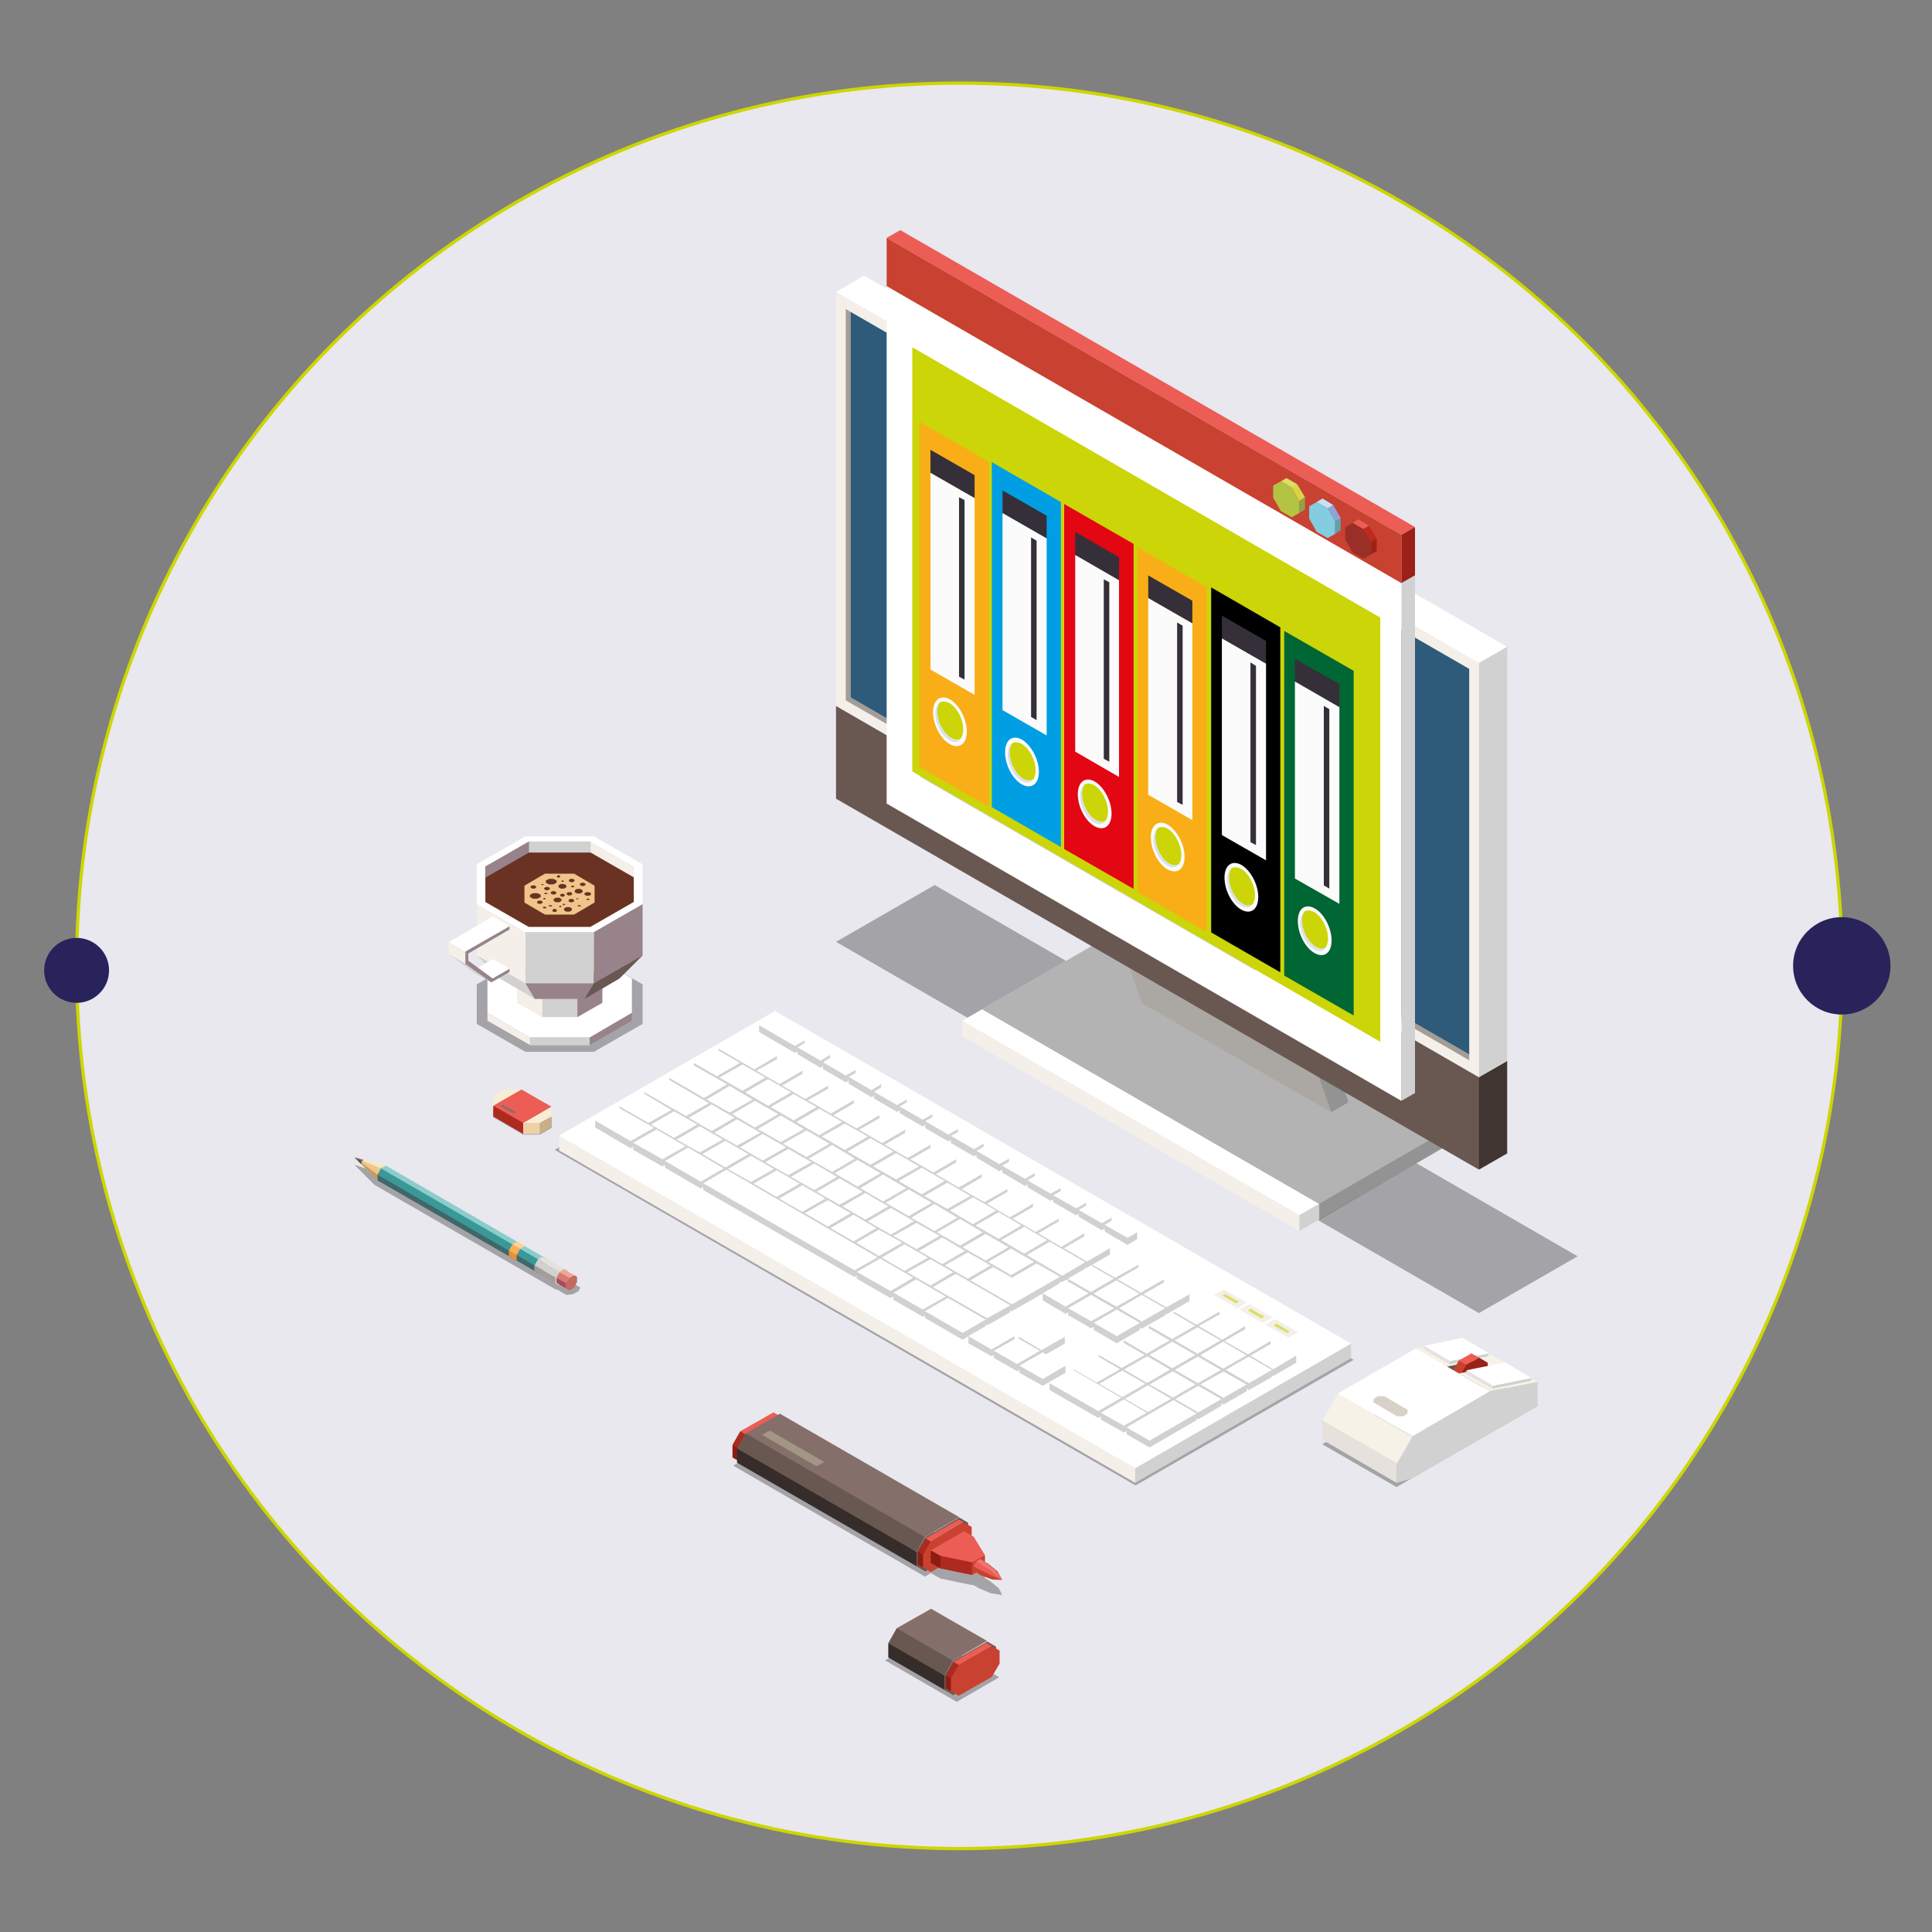 <?xml version="1.0" encoding="utf-8"?>
<svg version="1.1" id="pic" xmlns="http://www.w3.org/2000/svg" xmlns:xlink="http://www.w3.org/1999/xlink" x="0px" y="0px"
	 viewBox="0 0 595.3 595.3" enable-background="new 0 0 595.3 595.3" xml:space="preserve">
<rect x="0" y="0" width="595.3" height="595.3" fill="#808080" stroke="none"/>
<g>
	<circle fill="#E9E8EE" stroke="#CCD600" cx="295.6" cy="297.6" r="272"/>
	<circle fill="#28235B" cx="567.5" cy="297.6" r="15">
	
		<animateMotion  accumulate="none" additive="replace" begin="0s" calcMode="paced" dur="40s" fill="remove" path="M0,0a100,100 0 1,0 -544,0a100,100 0 1,0 544,0" repeatCount="indefinite" restart="always">
		</animateMotion>
	</circle>
	<circle fill="#28235B" cx="23.6" cy="299" r="10">
	
		<animateMotion  accumulate="none" additive="replace" begin="0s" calcMode="paced" dur="30s" fill="remove" path="M0,0a100,100 0 1,0 544,0a100,100 0 1,0 -544,0" repeatCount="indefinite" restart="always">
		</animateMotion>
	</circle>
</g>
<g>
	<g>
		<polygon opacity="0.3" fill="#020203" enable-background="new    " points="430.3,458.2 407.4,445 450.9,419.9 473.8,433.2 		"/>
		<polygon fill="#695851" points="443.7,420.7 449.5,425.1 462.8,421.1 457.6,417.5 		"/>
		<polygon fill="#F7F2E7" points="464.2,420.2 450.9,412.6 436.2,415.5 445.8,421.1 455.5,419.1 461.9,422.8 		"/>
		<g>
			<polygon fill="#E6E1DD" points="438.8,414.7 438.5,415.6 446.6,420.4 449.6,418.1 			"/>
			<polygon fill="#FFFFFF" points="438.8,414.7 446.9,419.4 451.3,419 458.8,417 450.6,412.2 			"/>
			<polygon fill="#D1D1D1" points="446.9,419.4 446.6,420.4 458.5,417.9 458.8,417 			"/>
		</g>
		<g>
			<polygon fill="#9A2018" points="449.1,425.3 451.8,420.5 455.7,418.3 458.4,419.9 458.4,424.3 455.7,429.1 451.8,431.3 
				449.1,429.8 			"/>
			<polygon fill="#EB5D55" points="451.8,420.5 455.7,418.3 453.4,417 449.5,419.2 451.3,420.6 			"/>
			<polygon fill="#C94130" points="449.1,425.3 451.8,420.5 449.5,419.2 446.8,424 448.5,425.5 			"/>
			<polygon fill="#BF291C" points="449.1,429.8 449.1,425.3 446.8,424 446.8,428.4 			"/>
		</g>
		<polygon fill="#F7F2E7" points="464.2,420.2 449.5,423.2 459.1,428.7 473.8,425.8 		"/>
		<polygon fill="#D1D1D1" points="473.8,425.8 459.1,428.7 435.2,442.6 430.3,450.9 430.3,456.9 435.2,455.5 473.8,433.2 		"/>
		<g>
			<polygon fill="#E6E1DD" points="451.9,422.2 451.6,423.2 459.8,427.9 462.8,425.8 			"/>
			<polygon fill="#FFFFFF" points="451.9,422.2 460.1,427 464.4,426.6 471.9,424.6 463.8,419.8 			"/>
			<polygon fill="#D1D1D1" points="460.1,427 459.8,427.9 471.7,425.5 471.9,424.6 			"/>
		</g>
		
			<rect x="416.5" y="426.9" transform="matrix(0.5 -0.866 0.866 0.5 -170.487 584.994)" fill="#F7F2E7" width="9.6" height="26.5"/>
		<polygon fill="#FFFFFF" points="435.2,442.6 412.2,429.4 436.2,415.5 459.1,428.7 		"/>
		<polygon fill="#E6E1DD" points="430.3,456.9 407.4,443.6 407.4,437.6 430.3,450.9 		"/>
		<polygon fill="#D7D1C7" points="433.7,435.5 433.7,434.4 426.5,430.2 424.6,430.2 423.2,431.1 423.2,432.1 430.5,436.4 
			432.4,436.4 		"/>
	</g>
	<g>
		<polygon opacity="0.3" fill="#020203" enable-background="new    " points="486.1,387.1 455.7,404.6 257.6,290.2 288,272.7 		"/>
		<g>
			<g>
				<polygon fill="#D1D1D1" points="400.4,379.3 397.5,371.9 444.6,348.9 444.6,353.7 				"/>
				<polygon fill="#F4EFE9" points="400.4,379.3 296.5,319.3 296.5,314.5 354.3,334.6 400.4,374.4 				"/>
				<polygon fill="#FFFFFF" points="400.4,374.4 296.5,314.5 340.7,289 444.6,348.9 				"/>
			</g>
			<g>
				<polygon fill="#D1D1D1" points="415.5,339.6 410.2,342.7 337,266.3 342.2,263.3 400.6,297 				"/>
				<polygon fill="#F4EFE9" points="410.2,342.7 351.8,309.1 337,266.3 395.3,300 				"/>
			</g>
		</g>
		<polygon opacity="0.3" fill="#020203" enable-background="new    " points="406.5,371 406.5,375.9 444.6,353.7 444.6,348.9 
			340.7,289 302.6,311 		"/>
		<g>
			<polygon fill="#F4EFE9" points="464.4,326.9 455.7,331.9 257.6,217.5 266.2,212.6 			"/>
			<polygon fill="#403531" points="464.4,355.4 455.7,360.4 449.7,343.7 455.7,331.9 464.4,326.9 			"/>
			<polygon fill="#695851" points="455.7,331.9 257.6,217.5 257.6,246.1 455.7,360.4 			"/>
			<polygon fill="#FFFFFF" points="464.4,199.3 455.7,204.3 257.6,90 266.2,84.9 			"/>
			<polygon fill="#D1D1D1" points="464.4,326.9 455.7,331.9 455.7,204.3 464.4,199.3 			"/>
			<polygon fill="#F4EFE9" points="455.7,204.3 257.6,90 257.6,217.5 455.7,331.9 			"/>
			<polygon fill="#A49D96" points="452.7,324.9 452.7,326.7 260.6,215.8 260.6,95.2 262.1,96.1 262.1,214.9 			"/>
			<polygon fill="#2E5B79" points="452.7,206.1 452.7,324.9 262.1,214.9 262.1,96.1 			"/>
		</g>
	</g>
	<polygon fill="#EB5D55" points="436,162.4 431.8,164.8 273.2,73.3 277.4,70.9 	"/>
	<polygon fill="#9A2018" points="436,177.3 431.8,179.7 431.8,164.8 436,162.4 	"/>
	<polygon fill="#D1D1D1" points="436,336.8 431.8,339.2 431.8,179.7 436,177.3 	"/>
	<polygon fill="#C94130" points="431.8,164.8 273.2,73.3 273.2,88.2 431.8,179.7 	"/>
	<g>
		<g>
			<polygon fill="#B3C342" points="400.3,154.3 398,150.2 394.7,148.3 392.3,149.6 392.3,153.4 394.7,157.5 398,159.4 400.3,158.1 
							"/>
			<polygon fill="#DBDF62" points="398,150.2 394.7,148.3 396.4,147.3 399.7,149.2 398.4,150.3 			"/>
			<polygon fill="#DBD347" points="400.3,154.3 398,150.2 399.7,149.2 402.1,153.2 400.7,154.4 			"/>
			<polygon fill="#93A146" points="400.3,158.1 400.3,154.3 402.1,153.2 402.1,157 			"/>
		</g>
		<g>
			<polygon fill="#82CDDF" points="411.4,160.6 409.1,156.6 405.7,154.7 403.4,156 403.4,159.8 405.7,163.9 409.1,165.8 
				411.4,164.5 			"/>
			<polygon fill="#C0E4F3" points="409.1,156.6 405.7,154.7 407.5,153.6 410.8,155.6 409.5,156.6 			"/>
			<polygon fill="#8CA5D6" points="411.4,160.6 409.1,156.6 410.8,155.6 413.1,159.6 411.9,160.9 			"/>
			<polygon fill="#62A0AD" points="411.4,164.5 411.4,160.6 413.1,159.6 413.1,163.4 			"/>
		</g>
		<g>
			<polygon fill="#992F26" points="422.5,167 420.1,163 416.8,161.1 414.5,162.4 414.5,166.2 416.8,170.3 420.1,172.2 422.5,170.8 
							"/>
			<polygon fill="#EB5D55" points="420.1,163 416.8,161.1 418.6,160 421.8,162 420.6,163 			"/>
			<polygon fill="#BF291C" points="422.5,167 420.1,163 421.8,162 424.2,166 422.9,167.2 			"/>
			<polygon fill="#9A2018" points="422.5,170.8 422.5,167 424.2,166 424.2,169.8 			"/>
		</g>
	</g>
	<polygon fill="#FFFFFF" points="273.2,247.6 431.8,339.2 431.8,179.7 273.2,88.2 	"/>
	<polygon fill="#D1D1D1" points="421.3,305.2 283.7,225.8 282.3,226.6 282.3,228.3 283.7,230.8 421.3,310.3 422.7,309.5 
		422.7,307.6 	"/>
	<polygon fill="#D1D1D1" points="386.8,293.9 283.7,234.4 282.3,235.3 282.3,237 283.7,239.5 386.8,299 388.2,298.2 388.2,296.4 	
		"/>
	<g>
		<polygon opacity="0.3" fill="#020203" enable-background="new    " points="349.9,457.7 170.9,354.3 237.9,315.6 417.1,419 		"/>
		<g>
			<polygon fill="#D1D1D1" points="349.8,456.9 344.1,446 416.3,414 416.3,418.5 			"/>
			<polygon fill="#F4EFE9" points="349.8,456.9 172.3,354.5 172.3,349.9 185.8,353.2 338.5,441.4 349.8,452.4 			"/>
			<polygon fill="#FFFFFF" points="349.8,452.4 172.3,349.9 238.8,311.5 416.3,414 			"/>
		</g>
		<g>
			<polygon fill="#F4EFE9" points="381.2,403.1 374.1,399 377.1,397.3 384.2,401.4 			"/>
			<polygon fill="#F4EFE9" points="389.1,407.7 382,403.5 385,401.8 392.1,405.9 			"/>
			<polygon fill="#F4EFE9" points="397,412.2 389.9,408.1 392.9,406.4 400,410.5 			"/>
			<polygon fill="#DBDF62" points="380.8,401.6 376.7,399.2 377.5,398.7 381.7,401.1 			"/>
			<polygon fill="#DBDF62" points="388.7,406.2 384.5,403.8 385.4,403.3 389.6,405.7 			"/>
			<polygon fill="#DBDF62" points="396.6,410.7 392.4,408.4 393.3,407.8 397.4,410.3 			"/>
		</g>
		<g>
			<g>
				<polygon fill="#D1D1D1" points="247.9,322.7 247.9,320.6 233.9,315.9 233.9,318 244.9,324.4 				"/>
				<polygon fill="#FFFFFF" points="247.9,320.6 236.9,314.2 233.9,315.9 244.9,322.3 				"/>
			</g>
			<g>
				<polygon fill="#D1D1D1" points="252.8,329 255.8,327.2 255.8,325 245.7,322.7 245.7,324.8 				"/>
				<polygon fill="#FFFFFF" points="252.8,326.8 255.8,325 248.7,321 245.7,322.7 				"/>
			</g>
			<g>
				<polygon fill="#D1D1D1" points="260.6,333.5 263.6,331.8 263.6,329.7 253.6,327.3 253.6,329.4 				"/>
				<polygon fill="#FFFFFF" points="260.6,331.4 263.6,329.7 256.6,325.5 253.6,327.3 				"/>
			</g>
			<g>
				<polygon fill="#D1D1D1" points="268.5,338.1 271.5,336.3 271.5,334.1 261.5,331.8 261.5,333.9 				"/>
				<polygon fill="#FFFFFF" points="268.5,335.9 271.5,334.1 264.5,330.1 261.5,331.8 				"/>
			</g>
			<g>
				<polygon fill="#D1D1D1" points="276.4,342.6 279.4,340.9 279.4,338.8 269.3,336.4 269.3,338.5 				"/>
				<polygon fill="#FFFFFF" points="276.4,340.5 279.4,338.8 272.3,334.6 269.3,336.4 				"/>
			</g>
			<g>
				<polygon fill="#D1D1D1" points="284.3,347.1 287.3,345.4 287.3,343.3 277.2,340.9 277.2,343 				"/>
				<polygon fill="#FFFFFF" points="284.3,345 287.3,343.3 280.2,339.2 277.2,340.9 				"/>
			</g>
			<g>
				<polygon fill="#D1D1D1" points="292.2,351.7 295.2,350 295.2,347.9 285.1,345.5 285.1,347.6 				"/>
				<polygon fill="#FFFFFF" points="292.2,349.6 295.2,347.9 288.1,343.7 285.1,345.5 				"/>
			</g>
			<g>
				<polygon fill="#D1D1D1" points="300.1,356.3 303.1,354.5 303.1,352.4 293,350 293,352.2 				"/>
				<polygon fill="#FFFFFF" points="300.1,354.1 303.1,352.4 296,348.3 293,350 				"/>
			</g>
			<g>
				<polygon fill="#D1D1D1" points="307.9,360.9 310.9,359.1 310.9,357 300.9,354.6 300.9,356.7 				"/>
				<polygon fill="#FFFFFF" points="307.9,358.7 310.9,357 303.9,352.8 300.9,354.6 				"/>
			</g>
			<g>
				<polygon fill="#D1D1D1" points="315.8,365.4 318.8,363.6 318.8,361.5 308.8,359.2 308.8,361.3 				"/>
				<polygon fill="#FFFFFF" points="315.8,363.2 318.8,361.5 311.8,357.4 308.8,359.2 				"/>
			</g>
			<g>
				<polygon fill="#D1D1D1" points="323.7,370 326.8,368.2 326.8,366.1 316.6,363.7 316.6,365.8 				"/>
				<polygon fill="#FFFFFF" points="323.7,367.8 326.8,366.1 319.6,361.9 316.6,363.7 				"/>
			</g>
			<g>
				<polygon fill="#D1D1D1" points="331.6,374.5 334.7,372.7 334.7,370.6 324.5,368.3 324.5,370.4 				"/>
				<polygon fill="#FFFFFF" points="331.6,372.3 334.7,370.6 327.5,366.6 324.5,368.3 				"/>
			</g>
			<g>
				<polygon fill="#D1D1D1" points="339.5,379.1 342.5,377.3 342.5,375.2 332.4,372.8 332.4,374.9 				"/>
				<polygon fill="#FFFFFF" points="339.5,376.9 342.5,375.2 335.4,371.1 332.4,372.8 				"/>
			</g>
			<g>
				<polygon fill="#D1D1D1" points="347.4,383.6 350.4,381.8 350.4,379.7 340.4,377.4 340.4,379.5 				"/>
				<polygon fill="#FFFFFF" points="347.4,381.4 350.4,379.7 343.4,375.6 340.4,377.4 				"/>
			</g>
		</g>
		<g>
			<g>
				<polygon fill="#D1D1D1" points="239.4,327.6 239.4,325.4 221.4,323.1 221.4,325.2 232.4,331.6 				"/>
				<polygon fill="#FFFFFF" points="239.4,325.4 228.4,319.1 221.4,323.1 232.4,329.5 				"/>
			</g>
			<g>
				<polygon fill="#D1D1D1" points="243.6,329.9 240.2,328 236.9,329.9 233.1,329.9 233.1,332.1 240.2,336.2 247.3,332.1 
					247.3,329.9 				"/>
				<polygon fill="#FFFFFF" points="240.2,325.9 233.1,329.9 240.2,334 247.3,329.9 				"/>
			</g>
			<g>
				<polygon fill="#D1D1D1" points="251.5,334.5 248.1,332.6 244.7,334.5 241,334.5 241,336.7 248.1,340.7 255.2,336.7 255.2,334.5 
									"/>
				<polygon fill="#FFFFFF" points="248.1,330.4 241,334.5 248.1,338.6 255.2,334.5 				"/>
			</g>
			<g>
				<polygon fill="#D1D1D1" points="259.4,339 256,337.1 252.6,339 248.9,339 248.9,341.2 256,345.3 263.1,341.2 263.1,339 				"/>
				<polygon fill="#FFFFFF" points="256,335 248.9,339 256,343.1 263.1,339 				"/>
			</g>
			<g>
				<polygon fill="#D1D1D1" points="267.2,343.6 263.9,341.6 260.5,343.6 256.8,343.6 256.8,345.8 263.9,349.8 271,345.8 271,343.6 
									"/>
				<polygon fill="#FFFFFF" points="263.9,339.5 256.8,343.6 263.9,347.7 271,343.6 				"/>
			</g>
			<g>
				<polygon fill="#D1D1D1" points="275.1,348.1 271.8,346.2 268.4,348.1 264.7,348.1 264.7,350.3 271.8,354.4 278.9,350.3 
					278.9,348.1 				"/>
				<polygon fill="#FFFFFF" points="271.8,344.1 264.7,348.1 271.8,352.2 278.9,348.1 				"/>
			</g>
			<g>
				<polygon fill="#D1D1D1" points="283.1,352.7 279.7,350.7 276.3,352.7 272.6,352.7 272.6,354.9 279.7,358.9 286.7,354.9 
					286.7,352.7 				"/>
				<polygon fill="#FFFFFF" points="279.7,348.6 272.6,352.7 279.7,356.8 286.7,352.7 				"/>
			</g>
			<g>
				<polygon fill="#D1D1D1" points="291,357.2 287.6,355.3 284.2,357.2 280.5,357.2 280.5,359.4 287.6,363.5 294.6,359.4 
					294.6,357.2 				"/>
				<polygon fill="#FFFFFF" points="287.6,353.2 280.5,357.2 287.6,361.3 294.6,357.2 				"/>
			</g>
			<g>
				<polygon fill="#D1D1D1" points="298.8,361.8 295.4,359.9 292,361.8 288.4,361.8 288.4,364 295.4,368.1 302.5,364 302.5,361.8 
									"/>
				<polygon fill="#FFFFFF" points="295.4,357.7 288.4,361.8 295.4,365.9 302.5,361.8 				"/>
			</g>
			<g>
				<polygon fill="#D1D1D1" points="306.7,366.4 303.3,364.5 299.9,366.4 296.3,366.4 296.3,368.5 303.3,372.6 310.4,368.5 
					310.4,366.4 				"/>
				<polygon fill="#FFFFFF" points="303.3,362.3 296.3,366.4 303.3,370.4 310.4,366.4 				"/>
			</g>
			<g>
				<polygon fill="#D1D1D1" points="314.6,370.9 311.2,369 307.8,370.9 304.1,370.9 304.1,373.1 311.2,377.2 318.3,373.1 
					318.3,370.9 				"/>
				<polygon fill="#FFFFFF" points="311.2,366.8 304.1,370.9 311.2,375.1 318.3,370.9 				"/>
			</g>
			<g>
				<polygon fill="#D1D1D1" points="322.5,375.5 319.1,373.6 315.7,375.5 312,375.5 312,377.6 319.1,381.7 326.2,377.6 326.2,375.5 
									"/>
				<polygon fill="#FFFFFF" points="319.1,371.4 312,375.5 319.1,379.6 326.2,375.5 				"/>
			</g>
			<g>
				<polygon fill="#D1D1D1" points="330.4,380 327,378.1 323.6,380 319.9,380 319.9,382.2 327,386.3 334.1,382.2 334.1,380 				"/>
				<polygon fill="#FFFFFF" points="327,375.9 319.9,380 327,384.2 334.1,380 				"/>
			</g>
			<g>
				<polygon fill="#D1D1D1" points="338.3,384.6 334.9,382.7 331.5,384.6 327.8,384.6 327.8,386.7 334.9,390.8 342,386.7 342,384.6 
									"/>
				<polygon fill="#FFFFFF" points="334.9,380.5 327.8,384.6 334.9,388.7 342,384.6 				"/>
			</g>
			<g>
				<polygon fill="#D1D1D1" points="224.3,327.5 220.9,325.5 217.5,327.5 213.8,327.5 213.8,329.7 220.9,333.7 228,329.7 228,327.5 
									"/>
				<polygon fill="#FFFFFF" points="220.9,323.4 213.8,327.5 220.9,331.6 228,327.5 				"/>
			</g>
			<g>
				<polygon fill="#D1D1D1" points="232.2,332 228.8,330.1 225.4,332 221.7,332 221.7,334.2 228.8,338.3 235.8,334.2 235.8,332 				
					"/>
				<polygon fill="#FFFFFF" points="228.8,328 221.7,332 228.8,336.1 235.8,332 				"/>
			</g>
			<g>
				<polygon fill="#D1D1D1" points="240.1,336.6 236.7,334.6 233.3,336.6 229.6,336.6 229.6,338.8 236.7,342.8 243.7,338.8 
					243.7,336.6 				"/>
				<polygon fill="#FFFFFF" points="236.7,332.5 229.6,336.6 236.7,340.7 243.7,336.6 				"/>
			</g>
			<g>
				<polygon fill="#D1D1D1" points="247.9,341.1 244.5,339.2 241.1,341.1 237.5,341.1 237.5,343.3 244.5,347.4 251.6,343.3 
					251.6,341.1 				"/>
				<polygon fill="#FFFFFF" points="244.5,337.1 237.5,341.1 244.5,345.2 251.6,341.1 				"/>
			</g>
			<g>
				<polygon fill="#D1D1D1" points="255.8,345.7 252.4,343.8 249,345.7 245.4,345.7 245.4,347.9 252.4,351.9 259.5,347.9 
					259.5,345.7 				"/>
				<polygon fill="#FFFFFF" points="252.4,341.6 245.4,345.7 252.4,349.8 259.5,345.7 				"/>
			</g>
			<g>
				<polygon fill="#D1D1D1" points="263.7,350.2 260.3,348.3 256.9,350.2 253.2,350.2 253.2,352.4 260.3,356.5 267.4,352.4 
					267.4,350.2 				"/>
				<polygon fill="#FFFFFF" points="260.3,346.2 253.2,350.2 260.3,354.3 267.4,350.2 				"/>
			</g>
			<g>
				<polygon fill="#D1D1D1" points="271.6,354.8 268.2,352.8 264.9,354.8 261.1,354.8 261.1,357 268.2,361.1 275.3,357 275.3,354.8 
									"/>
				<polygon fill="#FFFFFF" points="268.2,350.7 261.1,354.8 268.2,358.9 275.3,354.8 				"/>
			</g>
			<g>
				<polygon fill="#D1D1D1" points="279.5,359.4 276.1,357.4 272.7,359.4 269,359.4 269,361.5 276.1,365.6 283.2,361.5 283.2,359.4 
									"/>
				<polygon fill="#FFFFFF" points="276.1,355.3 269,359.4 276.1,363.4 283.2,359.4 				"/>
			</g>
			<g>
				<polygon fill="#D1D1D1" points="287.4,363.9 284,361.9 280.6,363.9 276.9,363.9 276.9,366.1 284,370.2 291.1,366.1 291.1,363.9 
									"/>
				<polygon fill="#FFFFFF" points="284,359.8 276.9,363.9 284,368 291.1,363.9 				"/>
			</g>
			<g>
				<polygon fill="#D1D1D1" points="295.2,368.5 291.9,366.6 288.5,368.5 284.8,368.5 284.8,370.6 291.9,374.7 299,370.6 299,368.5 
									"/>
				<polygon fill="#FFFFFF" points="291.9,364.4 284.8,368.5 291.9,372.5 299,368.5 				"/>
			</g>
			<g>
				<polygon fill="#D1D1D1" points="303.1,373 299.8,371.1 296.4,373 292.7,373 292.7,375.2 299.8,379.3 306.9,375.2 306.9,373 				
					"/>
				<polygon fill="#FFFFFF" points="299.8,368.9 292.7,373 299.8,377.2 306.9,373 				"/>
			</g>
			<g>
				<polygon fill="#D1D1D1" points="311.1,377.6 307.7,375.6 304.3,377.6 300.6,377.6 300.6,379.7 307.7,383.8 314.7,379.7 
					314.7,377.6 				"/>
				<polygon fill="#FFFFFF" points="307.7,373.5 300.6,377.6 307.7,381.7 314.7,377.6 				"/>
			</g>
			<g>
				<polygon fill="#D1D1D1" points="319,382.1 315.6,380.2 312.2,382.1 308.5,382.1 308.5,384.3 315.6,388.4 322.6,384.3 
					322.6,382.1 				"/>
				<polygon fill="#FFFFFF" points="315.6,378 308.5,382.1 315.6,386.3 322.6,382.1 				"/>
			</g>
			<g>
				<polygon fill="#D1D1D1" points="334.4,391.1 334.4,388.9 316.4,386.7 316.4,388.8 327.3,395.2 				"/>
				<polygon fill="#FFFFFF" points="334.4,388.9 323.4,382.6 316.4,386.7 327.3,393.1 				"/>
			</g>
			<g>
				<polygon fill="#D1D1D1" points="224,336.3 224,334.1 206.2,332.1 206.2,334.2 216.9,340.4 				"/>
				<polygon fill="#FFFFFF" points="224,334.1 213.3,328 206.2,332.1 216.9,338.3 				"/>
			</g>
			<g>
				<polygon fill="#D1D1D1" points="228.2,338.8 224.8,336.8 221.4,338.8 217.7,338.8 217.7,340.9 224.8,344.9 231.9,340.9 
					231.9,338.8 				"/>
				<polygon fill="#FFFFFF" points="224.8,334.6 217.7,338.8 224.8,342.8 231.9,338.8 				"/>
			</g>
			<g>
				<polygon fill="#D1D1D1" points="236,343.3 232.6,341.3 229.3,343.3 225.6,343.3 225.6,345.4 232.6,349.5 239.8,345.4 
					239.8,343.3 				"/>
				<polygon fill="#FFFFFF" points="232.6,339.2 225.6,343.3 232.6,347.4 239.8,343.3 				"/>
			</g>
			<g>
				<polygon fill="#D1D1D1" points="243.9,347.9 240.6,345.9 237.2,347.9 233.5,347.9 233.5,350 240.6,354.1 247.7,350 247.7,347.9 
									"/>
				<polygon fill="#FFFFFF" points="240.6,343.7 233.5,347.9 240.6,351.9 247.7,347.9 				"/>
			</g>
			<g>
				<polygon fill="#D1D1D1" points="251.8,352.4 248.5,350.5 245.1,352.4 241.3,352.4 241.3,354.5 248.5,358.6 255.6,354.5 
					255.6,352.4 				"/>
				<polygon fill="#FFFFFF" points="248.5,348.3 241.3,352.4 248.5,356.5 255.6,352.4 				"/>
			</g>
			<g>
				<polygon fill="#D1D1D1" points="259.7,357 256.4,355 253,357 249.2,357 249.2,359.1 256.4,363.2 263.4,359.1 263.4,357 				"/>
				<polygon fill="#FFFFFF" points="256.4,352.8 249.2,357 256.4,361.1 263.4,357 				"/>
			</g>
			<g>
				<polygon fill="#D1D1D1" points="267.6,361.5 264.2,359.6 260.9,361.5 257.2,361.5 257.2,363.6 264.2,367.7 271.3,363.6 
					271.3,361.5 				"/>
				<polygon fill="#FFFFFF" points="264.2,357.4 257.2,361.5 264.2,365.6 271.3,361.5 				"/>
			</g>
			<g>
				<polygon fill="#D1D1D1" points="275.5,366.1 272.1,364.1 268.7,366.1 265.1,366.1 265.1,368.2 272.1,372.3 279.2,368.2 
					279.2,366.1 				"/>
				<polygon fill="#FFFFFF" points="272.1,361.9 265.1,366.1 272.1,370.2 279.2,366.1 				"/>
			</g>
			<g>
				<polygon fill="#D1D1D1" points="283.4,370.6 280,368.7 276.6,370.6 272.9,370.6 272.9,372.7 280,376.8 287.1,372.7 287.1,370.6 
									"/>
				<polygon fill="#FFFFFF" points="280,366.5 272.9,370.6 280,374.7 287.1,370.6 				"/>
			</g>
			<g>
				<polygon fill="#D1D1D1" points="291.3,375.2 287.9,373.2 284.5,375.2 280.8,375.2 280.8,377.3 287.9,381.4 295,377.3 295,375.2 
									"/>
				<polygon fill="#FFFFFF" points="287.9,371 280.8,375.2 287.9,379.3 295,375.2 				"/>
			</g>
			<g>
				<polygon fill="#D1D1D1" points="299.2,379.7 295.8,377.8 292.4,379.7 288.7,379.7 288.7,381.8 295.8,385.9 302.8,381.8 
					302.8,379.7 				"/>
				<polygon fill="#FFFFFF" points="295.8,375.6 288.7,379.7 295.8,383.8 302.8,379.7 				"/>
			</g>
			<g>
				<polygon fill="#D1D1D1" points="307.1,384.3 303.7,382.3 300.3,384.3 296.6,384.3 296.6,386.4 303.7,390.5 310.7,386.4 
					310.7,384.3 				"/>
				<polygon fill="#FFFFFF" points="303.7,380.2 296.6,384.3 303.7,388.4 310.7,384.3 				"/>
			</g>
			<g>
				<polygon fill="#D1D1D1" points="314.9,388.8 311.5,386.9 308.1,388.8 304.5,388.8 304.5,391 311.5,395 318.6,391 318.6,388.8 
									"/>
				<polygon fill="#FFFFFF" points="311.5,384.7 304.5,388.8 311.5,392.9 318.6,388.8 				"/>
			</g>
			<g>
				<polygon fill="#D1D1D1" points="218.4,342 218.4,339.9 198.5,336.5 198.5,338.6 211.4,346 				"/>
				<polygon fill="#FFFFFF" points="218.4,339.9 205.6,332.4 198.5,336.5 211.4,343.9 				"/>
			</g>
			<g>
				<polygon fill="#D1D1D1" points="222.7,344.4 219.3,342.4 215.9,344.4 212.2,344.4 212.2,346.5 219.3,350.6 226.3,346.5 
					226.3,344.4 				"/>
				<polygon fill="#FFFFFF" points="219.3,340.3 212.2,344.4 219.3,348.5 226.3,344.4 				"/>
			</g>
			<g>
				<polygon fill="#D1D1D1" points="230.5,349 227.1,347 223.8,349 220.1,349 220.1,351.1 227.1,355.1 234.3,351.1 234.3,349 				
					"/>
				<polygon fill="#FFFFFF" points="227.1,344.9 220.1,349 227.1,353 234.3,349 				"/>
			</g>
			<g>
				<polygon fill="#D1D1D1" points="238.4,353.5 235,351.5 231.7,353.5 228,353.5 228,355.6 235,359.7 242.2,355.6 242.2,353.5 				
					"/>
				<polygon fill="#FFFFFF" points="235,349.4 228,353.5 235,357.6 242.2,353.5 				"/>
			</g>
			<g>
				<polygon fill="#D1D1D1" points="246.3,358.1 242.9,356.1 239.6,358.1 235.8,358.1 235.8,360.2 242.9,364.2 250,360.2 250,358.1 
									"/>
				<polygon fill="#FFFFFF" points="242.9,354 235.8,358.1 242.9,362.1 250,358.1 				"/>
			</g>
			<g>
				<polygon fill="#D1D1D1" points="254.2,362.6 250.9,360.6 247.5,362.6 243.7,362.6 243.7,364.7 250.9,368.8 257.9,364.7 
					257.9,362.6 				"/>
				<polygon fill="#FFFFFF" points="250.9,358.5 243.7,362.6 250.9,366.7 257.9,362.6 				"/>
			</g>
			<g>
				<polygon fill="#D1D1D1" points="262.1,367.2 258.7,365.2 255.3,367.2 251.6,367.2 251.6,369.3 258.7,373.4 265.8,369.3 
					265.8,367.2 				"/>
				<polygon fill="#FFFFFF" points="258.7,363.1 251.6,367.2 258.7,371.2 265.8,367.2 				"/>
			</g>
			<g>
				<polygon fill="#D1D1D1" points="270,371.7 266.6,369.8 263.2,371.7 259.6,371.7 259.6,373.8 266.6,377.9 273.7,373.8 
					273.7,371.7 				"/>
				<polygon fill="#FFFFFF" points="266.6,367.6 259.6,371.7 266.6,375.8 273.7,371.7 				"/>
			</g>
			<g>
				<polygon fill="#D1D1D1" points="277.8,376.3 274.5,374.3 271.1,376.3 267.4,376.3 267.4,378.4 274.5,382.5 281.6,378.4 
					281.6,376.3 				"/>
				<polygon fill="#FFFFFF" points="274.5,372.2 267.4,376.3 274.5,380.4 281.6,376.3 				"/>
			</g>
			<g>
				<polygon fill="#D1D1D1" points="285.8,380.8 282.4,378.9 279,380.8 275.3,380.8 275.3,382.9 282.4,387 289.5,382.9 289.5,380.8 
									"/>
				<polygon fill="#FFFFFF" points="282.4,376.8 275.3,380.8 282.4,384.9 289.5,380.8 				"/>
			</g>
			<g>
				<polygon fill="#D1D1D1" points="293.7,385.4 290.3,383.4 286.9,385.4 283.2,385.4 283.2,387.5 290.3,391.6 297.3,387.5 
					297.3,385.4 				"/>
				<polygon fill="#FFFFFF" points="290.3,381.3 283.2,385.4 290.3,389.5 297.3,385.4 				"/>
			</g>
			<g>
				<polygon fill="#D1D1D1" points="301.6,389.9 298.2,388 294.8,389.9 291.1,389.9 291.1,392 298.2,396.2 305.2,392 305.2,389.9 
									"/>
				<polygon fill="#FFFFFF" points="298.2,385.9 291.1,389.9 298.2,394 305.2,389.9 				"/>
			</g>
			<g>
				<polygon fill="#D1D1D1" points="326.6,395.5 326.6,393.4 311.8,395.8 299,394.5 299,396.6 311.8,404 				"/>
				<polygon fill="#FFFFFF" points="326.6,393.4 319.4,389.3 311.8,393.7 306,390.4 299,394.5 311.8,401.9 				"/>
			</g>
			<g>
				<polygon fill="#D1D1D1" points="206.9,344.1 206.9,342 190.9,340.9 190.9,343 199.8,348.1 				"/>
				<polygon fill="#FFFFFF" points="206.9,342 198.1,336.8 190.9,340.9 199.8,346 				"/>
			</g>
			<g>
				<polygon fill="#D1D1D1" points="211.1,346.5 207.7,344.5 204.4,346.5 200.6,346.5 200.6,348.6 207.7,352.7 214.8,348.6 
					214.8,346.5 				"/>
				<polygon fill="#FFFFFF" points="207.7,342.4 200.6,346.5 207.7,350.6 214.8,346.5 				"/>
			</g>
			<g>
				<polygon fill="#D1D1D1" points="219,351.1 215.6,349.1 212.3,351.1 208.5,351.1 208.5,353.2 215.6,357.2 222.7,353.2 
					222.7,351.1 				"/>
				<polygon fill="#FFFFFF" points="215.6,347 208.5,351.1 215.6,355.1 222.7,351.1 				"/>
			</g>
			<g>
				<polygon fill="#D1D1D1" points="226.9,355.6 223.5,353.6 220.1,355.6 216.4,355.6 216.4,357.7 223.5,361.8 230.6,357.7 
					230.6,355.6 				"/>
				<polygon fill="#FFFFFF" points="223.5,351.5 216.4,355.6 223.5,359.7 230.6,355.6 				"/>
			</g>
			<g>
				<polygon fill="#D1D1D1" points="234.8,360.2 231.4,358.2 228,360.2 224.3,360.2 224.3,362.3 231.4,366.4 238.5,362.3 
					238.5,360.2 				"/>
				<polygon fill="#FFFFFF" points="231.4,356.1 224.3,360.2 231.4,364.2 238.5,360.2 				"/>
			</g>
			<g>
				<polygon fill="#D1D1D1" points="242.7,364.7 239.3,362.8 235.9,364.7 232.2,364.7 232.2,366.8 239.3,370.9 246.4,366.8 
					246.4,364.7 				"/>
				<polygon fill="#FFFFFF" points="239.3,360.6 232.2,364.7 239.3,368.8 246.4,364.7 				"/>
			</g>
			<g>
				<polygon fill="#D1D1D1" points="250.6,369.3 247.2,367.3 243.8,369.3 240.1,369.3 240.1,371.4 247.2,375.5 254.3,371.4 
					254.3,369.3 				"/>
				<polygon fill="#FFFFFF" points="247.2,365.2 240.1,369.3 247.2,373.4 254.3,369.3 				"/>
			</g>
			<g>
				<polygon fill="#D1D1D1" points="258.5,373.8 255.1,371.9 251.7,373.8 248,373.8 248,375.9 255.1,380 262.1,375.9 262.1,373.8 
									"/>
				<polygon fill="#FFFFFF" points="255.1,369.8 248,373.8 255.1,377.9 262.1,373.8 				"/>
			</g>
			<g>
				<polygon fill="#D1D1D1" points="266.4,378.4 263,376.4 259.6,378.4 255.9,378.4 255.9,380.5 263,384.6 270,380.5 270,378.4 				
					"/>
				<polygon fill="#FFFFFF" points="263,374.3 255.9,378.4 263,382.5 270,378.4 				"/>
			</g>
			<g>
				<polygon fill="#D1D1D1" points="274.2,382.9 270.8,381 267.5,382.9 263.8,382.9 263.8,385 270.8,389.2 278,385 278,382.9 				
					"/>
				<polygon fill="#FFFFFF" points="270.8,378.9 263.8,382.9 270.8,387 278,382.9 				"/>
			</g>
			<g>
				<polygon fill="#D1D1D1" points="282.1,387.5 278.7,385.5 275.4,387.5 271.7,387.5 271.7,389.6 278.7,393.7 285.9,389.6 
					285.9,387.5 				"/>
				<polygon fill="#FFFFFF" points="278.7,383.4 271.7,387.5 278.7,391.6 285.9,387.5 				"/>
			</g>
			<g>
				<polygon fill="#D1D1D1" points="290,392 286.7,390.1 283.3,392 279.5,392 279.5,394.2 286.7,398.3 293.7,394.2 293.7,392 				
					"/>
				<polygon fill="#FFFFFF" points="286.7,388 279.5,392 286.7,396.1 293.7,392 				"/>
			</g>
			<g>
				<polygon fill="#D1D1D1" points="311.3,404.3 311.3,402.2 287.4,396.6 287.4,398.7 304.2,408.4 				"/>
				<polygon fill="#FFFFFF" points="311.3,402.2 294.5,392.5 287.4,396.6 304.2,406.2 				"/>
			</g>
			<g>
				<polygon fill="#D1D1D1" points="183.4,345.3 183.4,347.4 194.3,353.8 201.5,349.7 201.5,347.5 				"/>
				<polygon fill="#FFFFFF" points="190.4,341.2 183.4,345.3 194.3,351.6 201.5,347.5 				"/>
			</g>
			<g>
				<polygon fill="#D1D1D1" points="195.1,352.1 195.1,354.3 204.1,359.4 211.2,355.3 211.2,353.2 				"/>
				<polygon fill="#FFFFFF" points="202.3,348 195.1,352.1 204.1,357.2 211.2,353.2 				"/>
			</g>
			<g>
				<polygon fill="#D1D1D1" points="204.9,357.7 204.9,359.8 215.9,366.2 223,362.1 223,360 				"/>
				<polygon fill="#FFFFFF" points="212,353.6 204.9,357.7 215.9,364.1 223,360 				"/>
			</g>
			<g>
				<polygon fill="#D1D1D1" points="216.7,364.6 216.7,366.7 263.3,393.5 270.4,389.5 270.4,387.4 				"/>
				<polygon fill="#FFFFFF" points="223.8,360.4 216.7,364.6 263.3,391.4 270.4,387.4 				"/>
			</g>
			<g>
				<polygon fill="#D1D1D1" points="264,391.9 264,394 274.4,400 281.4,395.8 281.4,393.7 				"/>
				<polygon fill="#FFFFFF" points="271.2,387.8 264,391.9 274.4,397.8 281.4,393.7 				"/>
			</g>
			<g>
				<polygon fill="#D1D1D1" points="275.3,398.3 275.3,400.5 284.3,405.7 291.4,401.6 291.4,399.5 				"/>
				<polygon fill="#FFFFFF" points="282.3,394.2 275.3,398.3 284.3,403.5 291.4,399.5 				"/>
			</g>
			<g>
				<polygon fill="#D1D1D1" points="285,404 285,406.1 296.6,412.8 303.7,408.7 303.7,406.6 				"/>
				<polygon fill="#FFFFFF" points="292.1,399.9 285,404 296.6,410.7 303.7,406.6 				"/>
			</g>
		</g>
		<g>
			<g>
				<polygon fill="#D1D1D1" points="347,389.7 343.6,387.7 340.3,389.7 336.6,389.7 336.6,391.8 343.6,395.8 350.8,391.8 
					350.8,389.7 				"/>
				<polygon fill="#FFFFFF" points="343.6,385.6 336.6,389.7 343.6,393.7 350.8,389.7 				"/>
			</g>
			<g>
				<polygon fill="#D1D1D1" points="339.5,394 336.1,392 332.8,394 329,394 329,396.2 336.1,400.3 343.2,396.2 343.2,394 				"/>
				<polygon fill="#FFFFFF" points="336.1,389.9 329,394 336.1,398.1 343.2,394 				"/>
			</g>
			<g>
				<polygon fill="#D1D1D1" points="331.7,398.5 328.3,396.5 324.9,398.5 321.3,398.5 321.3,400.7 328.3,404.8 335.4,400.7 
					335.4,398.5 				"/>
				<polygon fill="#FFFFFF" points="328.3,394.4 321.3,398.5 328.3,402.6 335.4,398.5 				"/>
			</g>
			<g>
				<polygon fill="#D1D1D1" points="354.9,394.2 351.5,392.2 348.2,394.2 344.4,394.2 344.4,396.3 351.5,400.5 358.6,396.3 
					358.6,394.2 				"/>
				<polygon fill="#FFFFFF" points="351.5,390.1 344.4,394.2 351.5,398.3 358.6,394.2 				"/>
			</g>
			<g>
				<polygon fill="#D1D1D1" points="347.4,398.6 344,396.6 340.6,398.6 336.9,398.6 336.9,400.7 344,404.8 351.1,400.7 351.1,398.6 
									"/>
				<polygon fill="#FFFFFF" points="344,394.5 336.9,398.6 344,402.6 351.1,398.6 				"/>
			</g>
			<g>
				<polygon fill="#D1D1D1" points="339.6,403.1 336.2,401.1 332.8,403.1 329.1,403.1 329.1,405.2 336.2,409.3 343.3,405.2 
					343.3,403.1 				"/>
				<polygon fill="#FFFFFF" points="336.2,399 329.1,403.1 336.2,407.1 343.3,403.1 				"/>
			</g>
			<g>
				<polygon fill="#D1D1D1" points="362.8,398.8 359.4,396.8 356.1,398.8 352.3,398.8 352.3,400.9 359.4,405 366.5,400.9 
					366.5,398.8 				"/>
				<polygon fill="#FFFFFF" points="359.4,394.7 352.3,398.8 359.4,402.8 366.5,398.8 				"/>
			</g>
			<g>
				<polygon fill="#D1D1D1" points="355.2,403.1 351.8,401.1 348.5,403.1 344.8,403.1 344.8,405.3 351.8,409.4 359,405.3 359,403.1 
									"/>
				<polygon fill="#FFFFFF" points="351.8,399 344.8,403.1 351.8,407.2 359,403.1 				"/>
			</g>
			<g>
				<polygon fill="#D1D1D1" points="347.5,407.6 344.1,405.6 340.7,407.6 337,407.6 337,409.8 344.1,413.9 351.2,409.8 351.2,407.6 
									"/>
				<polygon fill="#FFFFFF" points="344.1,403.5 337,407.6 344.1,411.7 351.2,407.6 				"/>
			</g>
		</g>
		<g>
			<g>
				<polygon fill="#D1D1D1" points="308.8,411.7 305.5,409.8 302.1,411.7 298.4,411.7 298.4,413.9 305.5,417.9 312.6,413.9 
					312.6,411.7 				"/>
				<polygon fill="#FFFFFF" points="305.5,407.6 298.4,411.7 305.5,415.8 312.6,411.7 				"/>
			</g>
			<g>
				<polygon fill="#D1D1D1" points="324.3,411.9 320.9,409.9 317.6,411.9 313.9,411.9 313.9,414 320.9,418.1 328.1,414 328.1,411.9 
									"/>
				<polygon fill="#FFFFFF" points="320.9,407.8 313.9,411.9 320.9,416 328.1,411.9 				"/>
			</g>
			<g>
				<polygon fill="#D1D1D1" points="316.7,416.2 313.4,414.3 310,416.2 306.2,416.2 306.2,418.4 313.4,422.5 320.4,418.4 
					320.4,416.2 				"/>
				<polygon fill="#FFFFFF" points="313.4,412.2 306.2,416.2 313.4,420.3 320.4,416.2 				"/>
			</g>
			<g>
				<polygon fill="#D1D1D1" points="324.6,420.8 321.3,418.9 317.9,420.8 314.1,420.8 314.1,423 321.3,427 328.3,423 328.3,420.8 
									"/>
				<polygon fill="#FFFFFF" points="321.3,416.7 314.1,420.8 321.3,424.9 328.3,420.8 				"/>
			</g>
		</g>
		<g>
			<g>
				<polygon fill="#D1D1D1" points="372,404.1 368.7,402.2 365.3,404.1 361.6,404.1 361.6,406.2 368.7,410.3 375.8,406.2 
					375.8,404.1 				"/>
				<polygon fill="#FFFFFF" points="368.7,400 361.6,404.1 368.7,408.2 375.8,404.1 				"/>
			</g>
			<g>
				<polygon fill="#D1D1D1" points="364.5,408.5 361.2,406.5 357.8,408.5 354,408.5 354,410.6 361.2,414.7 368.2,410.6 368.2,408.5 
									"/>
				<polygon fill="#FFFFFF" points="361.2,404.4 354,408.5 361.2,412.6 368.2,408.5 				"/>
			</g>
			<g>
				<polygon fill="#D1D1D1" points="356.7,413 353.3,411 349.9,413 346.3,413 346.3,415.1 353.3,419.2 360.4,415.1 360.4,413 				
					"/>
				<polygon fill="#FFFFFF" points="353.3,408.9 346.3,413 353.3,417.1 360.4,413 				"/>
			</g>
			<g>
				<polygon fill="#D1D1D1" points="348.9,417.5 345.6,415.5 342.2,417.5 338.5,417.5 338.5,419.6 345.6,423.6 352.7,419.6 
					352.7,417.5 				"/>
				<polygon fill="#FFFFFF" points="345.6,413.4 338.5,417.5 345.6,421.5 352.7,417.5 				"/>
			</g>
			<g>
				<polygon fill="#D1D1D1" points="341.3,421.9 337.9,419.9 334.6,421.9 330.8,421.9 330.8,424 337.9,428.1 345.1,424 345.1,421.9 
									"/>
				<polygon fill="#FFFFFF" points="337.9,417.7 330.8,421.9 337.9,426 345.1,421.9 				"/>
			</g>
			<g>
				<polygon fill="#D1D1D1" points="379.9,408.6 376.6,406.7 373.2,408.6 369.4,408.6 369.4,410.8 376.6,414.9 383.7,410.8 
					383.7,408.6 				"/>
				<polygon fill="#FFFFFF" points="376.6,404.5 369.4,408.6 376.6,412.8 383.7,408.6 				"/>
			</g>
			<g>
				<polygon fill="#D1D1D1" points="372.4,413 369,411.1 365.6,413 361.9,413 361.9,415.1 369,419.2 376.1,415.1 376.1,413 				"/>
				<polygon fill="#FFFFFF" points="369,409 361.9,413 369,417.1 376.1,413 				"/>
			</g>
			<g>
				<polygon fill="#D1D1D1" points="364.6,417.5 361.2,415.6 357.8,417.5 354.2,417.5 354.2,419.6 361.2,423.7 368.3,419.6 
					368.3,417.5 				"/>
				<polygon fill="#FFFFFF" points="361.2,413.4 354.2,417.5 361.2,421.6 368.3,417.5 				"/>
			</g>
			<g>
				<polygon fill="#D1D1D1" points="356.8,422 353.5,420 350.1,422 346.3,422 346.3,424.1 353.5,428.2 360.5,424.1 360.5,422 				
					"/>
				<polygon fill="#FFFFFF" points="353.5,417.9 346.3,422 353.5,426.1 360.5,422 				"/>
			</g>
			<g>
				<polygon fill="#D1D1D1" points="349.2,426.4 345.8,424.5 342.5,426.4 338.7,426.4 338.7,428.5 345.8,432.6 352.9,428.5 
					352.9,426.4 				"/>
				<polygon fill="#FFFFFF" points="345.8,422.3 338.7,426.4 345.8,430.5 352.9,426.4 				"/>
			</g>
			<g>
				<polygon fill="#D1D1D1" points="339.7,429.5 330.5,424.2 326.1,426.7 323.4,426.2 323.4,428.3 338.4,436.9 345.5,432.8 
					345.5,430.7 				"/>
				<polygon fill="#FFFFFF" points="330.5,422 323.4,426.2 338.4,434.8 345.5,430.7 				"/>
			</g>
			<g>
				<polygon fill="#D1D1D1" points="387.8,413.2 384.5,411.3 381.1,413.2 377.3,413.2 377.3,415.4 384.5,419.4 391.5,415.4 
					391.5,413.2 				"/>
				<polygon fill="#FFFFFF" points="384.5,409.1 377.3,413.2 384.5,417.3 391.5,413.2 				"/>
			</g>
			<g>
				<polygon fill="#D1D1D1" points="380.3,417.6 376.9,415.6 373.5,417.6 369.8,417.6 369.8,419.7 376.9,423.8 384,419.7 384,417.6 
									"/>
				<polygon fill="#FFFFFF" points="376.9,413.4 369.8,417.6 376.9,421.7 384,417.6 				"/>
			</g>
			<g>
				<polygon fill="#D1D1D1" points="372.5,422.1 369.1,420.1 365.7,422.1 362,422.1 362,424.2 369.1,428.3 376.2,424.2 376.2,422.1 
									"/>
				<polygon fill="#FFFFFF" points="369.1,418 362,422.1 369.1,426.2 376.2,422.1 				"/>
			</g>
			<g>
				<polygon fill="#D1D1D1" points="364.7,426.6 361.4,424.6 358,426.6 354.2,426.6 354.2,428.7 361.4,432.7 368.4,428.7 
					368.4,426.6 				"/>
				<polygon fill="#FFFFFF" points="361.4,422.5 354.2,426.6 361.4,430.6 368.4,426.6 				"/>
			</g>
			<g>
				<polygon fill="#D1D1D1" points="357.1,431 353.7,429 350.4,431 346.6,431 346.6,433.1 353.7,437.2 360.8,433.1 360.8,431 				
					"/>
				<polygon fill="#FFFFFF" points="353.7,426.8 346.6,431 353.7,435.1 360.8,431 				"/>
			</g>
			<g>
				<polygon fill="#D1D1D1" points="349.7,435.3 346.3,433.3 342.9,435.3 339.2,435.3 339.2,437.4 346.3,441.4 353.3,437.4 
					353.3,435.3 				"/>
				<polygon fill="#FFFFFF" points="346.3,431.2 339.2,435.3 346.3,439.3 353.3,435.3 				"/>
			</g>
			<polygon fill="#D1D1D1" points="365.9,436.1 361.6,433.6 352.7,438.7 347.1,439.8 347.1,441.9 354.2,446 368.7,437.6 
				368.7,435.5 			"/>
			<g>
				<polygon fill="#D1D1D1" points="395.7,417.7 392.3,415.8 389,417.7 385.3,417.7 385.3,419.9 392.3,424 399.4,419.9 399.4,417.7 
									"/>
				<polygon fill="#FFFFFF" points="392.3,413.7 385.3,417.7 392.3,421.9 399.4,417.7 				"/>
			</g>
			<g>
				<polygon fill="#D1D1D1" points="388.1,422.1 384.8,420.2 381.4,422.1 377.7,422.1 377.7,424.3 384.8,428.3 391.9,424.3 
					391.9,422.1 				"/>
				<polygon fill="#FFFFFF" points="384.8,418 377.7,422.1 384.8,426.2 391.9,422.1 				"/>
			</g>
			<g>
				<polygon fill="#D1D1D1" points="380.4,426.6 377,424.7 373.7,426.6 369.9,426.6 369.9,428.7 377,432.8 384.1,428.7 384.1,426.6 
									"/>
				<polygon fill="#FFFFFF" points="377,422.6 369.9,426.6 377,430.7 384.1,426.6 				"/>
			</g>
			<g>
				<polygon fill="#D1D1D1" points="372.6,431.1 369.2,429.1 365.8,431.1 362.1,431.1 362.1,433.2 369.2,437.3 376.3,433.2 
					376.3,431.1 				"/>
				<polygon fill="#FFFFFF" points="369.2,427 362.1,431.1 369.2,435.2 376.3,431.1 				"/>
			</g>
			<polygon fill="#FFFFFF" points="347.1,439.8 354.2,443.9 368.7,435.5 361.6,431.4 			"/>
		</g>
	</g>
	<g>
		<polygon opacity="0.3" fill="#020203" enable-background="new    " points="119.9,362.5 174.8,394.1 175.9,394.8 175.8,395 
			177.8,396.1 178.8,396.7 178.3,397.8 176.5,398.8 174.6,399 173.6,398.5 171.6,397.3 171.4,397.4 170.3,396.8 115.4,365.1 
			109.2,358.9 		"/>
		<g>
			<polygon fill="#846F6A" points="111.6,357.9 112.1,357.4 109.2,356.6 			"/>
			<polygon fill="#403531" points="111.3,358.7 111.5,358.1 109.2,356.6 			"/>
			<polygon fill="#695851" points="111.3,358.2 111.5,358.2 111.6,357.7 109.2,356.6 			"/>
			<polygon fill="#EFC58B" points="116.3,363.7 118.9,361.7 119,359.2 116.2,358.7 111.6,357.7 111.3,358.2 114.7,361.3 			"/>
			<polygon fill="#C79D5C" points="116.3,363.7 116.3,361.9 111.3,358.2 111.3,358.7 			"/>
			<polygon fill="#F8E7BC" points="117.4,360 119,359.2 112.1,357.4 111.6,357.7 			"/>
		</g>
		<g>
			<polygon fill="#795C57" points="164.7,389.9 165.8,388 167.3,387.2 168.4,387.8 168.4,389.5 167.3,391.4 165.8,392.3 
				164.7,391.6 			"/>
			<polygon fill="#8CCDCC" points="165.8,388 167.3,387.2 119,359.2 117.4,360 165.6,388 			"/>
			<polygon fill="#399998" points="164.7,389.9 165.8,388 117.4,360 116.3,361.9 164.5,389.9 			"/>
			<polygon fill="#3F676A" points="164.7,391.6 164.7,389.9 116.3,361.9 116.3,363.7 			"/>
		</g>
		<g>
			<polygon fill="#D7D1C7" points="171.1,393.6 172.2,391.7 173.8,390.8 174.9,391.4 174.9,393.3 173.8,395.1 172.2,396 
				171.1,395.4 			"/>
			<polygon fill="#E6E1DD" points="172.2,391.7 173.8,390.8 167.3,387.2 165.8,388 172,391.8 			"/>
			<polygon fill="#D1D1D1" points="171.1,393.6 172.2,391.7 165.8,388 164.7,389.9 170.9,393.7 			"/>
			<polygon fill="#A49D96" points="171.1,395.4 171.1,393.6 164.7,389.9 164.7,391.6 			"/>
		</g>
		<g>
			<polygon fill="#C26A5E" points="174.4,395.4 175.4,393.7 176.9,392.9 177.8,393.4 177.8,395 176.9,396.8 175.4,397.6 174.4,397 
							"/>
			<polygon fill="#F4A390" points="175.4,393.7 176.9,392.9 173.9,391.2 172.4,392 175.2,393.7 			"/>
			<polygon fill="#D57A70" points="174.4,395.4 175.4,393.7 172.4,392 171.5,393.7 174.2,395.4 			"/>
			<polygon fill="#A74A5E" points="174.4,397 174.4,395.4 171.5,393.7 171.5,395.3 			"/>
		</g>
		<g>
			<polygon fill="#FDD294" points="160.3,384.8 161.8,383.9 159.5,382.5 157.9,383.4 160.1,384.8 			"/>
			<polygon fill="#F8AF57" points="159.2,386.7 160.3,384.8 157.9,383.4 156.8,385.3 159,386.8 			"/>
			<polygon fill="#F28D29" points="159.2,388.4 159.2,386.7 156.8,385.3 156.8,387.1 			"/>
		</g>
	</g>
	<g>
		<polygon opacity="0.3" fill="#020203" enable-background="new    " points="170,344.5 160.7,339.2 155.5,339.2 151.9,341.3 
			151.9,344.2 161.2,349.6 166.4,349.6 170,347.5 		"/>
		<polygon fill="#F8EDD4" points="160.7,335.7 155.6,335.7 152,337.7 152,340.7 		"/>
		<polygon fill="#C8AF88" points="169.9,347.3 166.3,349.4 165.7,345.6 168.5,344.4 169.9,344 		"/>
		<polygon fill="#AC2A20" points="161.2,349.4 152,344 152,340.7 158.9,343.7 161.2,346 		"/>
		<polygon fill="#EFD0A4" points="166.3,349.4 161.2,349.4 161.2,346 164.4,345 166.3,346 		"/>
		<polygon fill="#F8EDD4" points="161.2,346 166.3,346 169.9,344 169.9,341 		"/>
		<polygon fill="#EB5D55" points="161.2,346 152,340.7 160.7,335.7 169.9,341 		"/>
		<polygon fill="#846F6A" points="158.8,342.6 155.1,340.5 154.7,340.5 154.4,340.7 154.4,340.9 158.1,343 158.5,343 158.8,342.8 		
			"/>
	</g>
	<polygon fill="#CBD508" points="425.3,321 281.1,237.7 281.1,107 425.3,190.3 	"/>
	<g>
		<g>
			<polygon opacity="0.3" fill="#020203" enable-background="new    " points="225.9,451.6 239.1,444 298.2,478.1 297,478.8 
				300,480.5 303.5,486.1 303.4,486.2 304.3,486.7 305.2,487.3 307.8,489.4 308.8,491.5 308.8,491.5 308.8,491.5 308.8,491.5 
				305.2,490.9 301.5,489.3 300.7,488.8 299.7,488.3 299.5,488.4 289.8,486.4 286.8,484.7 285,485.8 			"/>
			<g>
				<polygon fill="#AC2A20" points="225.7,445.2 227.8,447.2 228.6,445 231.2,441.6 228.1,441 				"/>
				<polygon fill="#8B1D14" points="225.7,449.1 227.3,450 228.5,447.2 227.3,446.1 225.7,445.2 				"/>
				<path fill="#C94130" d="M227.3,446.1v3.9l2.4,1.4l10.2-5.8l2.4-4.1v-3.9l-2.4-1.4l-10.2,5.8L227.3,446.1z"/>
				<polygon fill="#EB5D55" points="229.7,442 239.9,436.1 238.3,435.2 228.1,441 				"/>
			</g>
			<g>
				<path fill="#695851" d="M282.4,482.6v-4.3l2.7-4.6l10.5-6.1l2.7,1.6v4.3l-2.7,4.6l-10.5,6.1L282.4,482.6z"/>
				<polygon fill="#846F6A" points="229.8,441.7 247.9,455.5 285,473.6 295.6,467.5 240.3,435.6 				"/>
				<polygon fill="#A39686" points="234.8,442.1 251.6,451.8 254,450.5 237.2,440.8 				"/>
				<polygon fill="#362D2A" points="227.1,450.7 282.4,482.6 282.4,478.2 250.5,457.1 227.1,446.3 				"/>
				<polygon fill="#695851" points="227.1,446.3 282.4,478.2 285,473.6 229.8,441.7 				"/>
			</g>
			<g>
				<polygon fill="#AC2A20" points="282.8,478.1 284.8,480.1 285.6,477.9 288.3,474.5 285.2,474 				"/>
				<polygon fill="#8B1D14" points="282.8,482.1 284.4,483 285.6,480.1 284.4,479.1 282.8,478.1 				"/>
				<path fill="#C94130" d="M284.4,479.1v3.9l2.4,1.4l10.2-5.8l2.4-4.1v-4l-2.4-1.4l-10.2,5.8L284.4,479.1z"/>
				<polygon fill="#EB5D55" points="286.8,475 296.9,469 295.4,468.2 285.2,474 				"/>
			</g>
			<g>
				<g>
					<polygon fill="#8B1D14" points="286.8,481.6 289.8,483.3 292.2,478.7 286.8,477.7 					"/>
					<polygon fill="#C94130" points="299.5,485.3 303.5,483 303.5,479.2 296.9,479.8 					"/>
					<polygon fill="#AC2A20" points="289.8,483.3 299.5,485.3 299.5,481.4 295.6,478.3 289.8,479.4 					"/>
					<polygon fill="#EB5D55" points="297,471.8 300,473.5 303.5,479.2 299.5,481.4 289.8,479.4 286.8,477.7 					"/>
				</g>
				<g>
					<g>
						<polygon fill="#C94130" points="304.3,481.7 307.3,484.1 308.8,486.8 303.1,481.7 303.5,481.3 						"/>
						<polygon fill="#C94130" points="308.8,486.8 305.8,486.7 302.2,485.4 301.4,484.9 301.6,484.3 						"/>
						<polygon fill="#EE7772" points="303.5,481.3 306.7,483.8 308.8,486.8 305.9,484.4 305,484.3 304,483.7 303.1,482.8 
							301.9,482.6 300.8,481.1 302.1,480.4 						"/>
						<polygon fill="#EB5D55" points="302.3,482 305.8,484.3 308.8,486.8 306.4,486.2 305.4,485.6 304.5,485.3 303.1,484.9 
							302.4,484.3 301.4,483.8 300,482.6 300.8,481.1 						"/>
						<polygon fill="#C94130" points="308.8,486.8 305.2,486.4 305.2,486.4 301.4,484.9 300,484.1 300,482.6 301.4,483.4 
							305.2,485.3 						"/>
					</g>
				</g>
			</g>
		</g>
		<g>
			<polygon opacity="0.3" fill="#020203" enable-background="new    " points="285.9,504 307.9,516.8 294.8,524.4 272.7,511.6 			
				"/>
			<g>
				<path fill="#695851" d="M291,520.7v-4.3l2.7-4.6l10.5-6l2.7,1.6v4.3l-2.7,4.6l-10.5,6L291,520.7z"/>
				<polygon fill="#846F6A" points="276.3,501.7 285,508.9 293.6,511.7 304.1,505.6 286.9,495.7 				"/>
				<polygon fill="#362D2A" points="273.7,510.7 291,520.7 291,516.3 282.1,509.6 273.7,506.3 				"/>
				<polygon fill="#695851" points="273.7,506.3 291,516.3 293.6,511.7 276.3,501.7 				"/>
			</g>
			<g>
				<polygon fill="#AC2A20" points="291.4,516.3 293.4,518.2 294.2,516.1 296.9,512.7 293.8,512.1 				"/>
				<polygon fill="#8B1D14" points="291.4,520.2 293,521.1 294.2,518.2 293,517.2 291.4,516.3 				"/>
				<path fill="#C94130" d="M293,517.2v3.9l2.4,1.4l10.2-5.8l2.4-4.1v-4l-2.4-1.4l-10.2,5.8L293,517.2z"/>
				<polygon fill="#EB5D55" points="295.4,513 305.6,507.2 303.9,506.2 293.8,512.1 				"/>
			</g>
		</g>
	</g>
	<g>
		<path opacity="0.3" fill="#020203" enable-background="new    " d="M183,294.7h-21.1l-15,8.6v12.2l15,8.6H183l15-8.6v-12.2
			L183,294.7z"/>
		<g>
			<polygon fill="#FFFFFF" points="194.7,312.1 194.7,301.5 181.7,294 163.3,294 150.2,301.5 150.2,312.1 163.3,319.7 181.7,319.7 
							"/>
			<rect x="163.3" y="319.7" fill="#D1D1D1" width="18.4" height="2.4"/>
			<polygon fill="#F4EFE9" points="163.3,322 150.2,314.5 150.2,312.1 163.3,319.7 			"/>
			<polygon fill="#978389" points="181.7,322 194.7,314.5 194.7,312.1 181.7,319.7 			"/>
		</g>
		<g>
			<polygon fill="#FCEA79" points="185.6,301 185.6,294.7 177.9,290.3 167,290.3 159.3,294.7 159.3,301 167,305.4 177.9,305.4 			
				"/>
			<rect x="167" y="305.4" fill="#D1D1D1" width="10.9" height="8"/>
			<polygon fill="#F4EFE9" points="167,313.4 159.3,309 159.3,301 167,305.4 			"/>
			<polygon fill="#978389" points="177.9,313.4 185.6,309 185.6,301 177.9,305.4 			"/>
		</g>
		<g>
			<polygon fill="#695851" points="198,294.4 189.8,292.6 179.7,303 180.1,307.8 190.9,301.5 			"/>
			<polygon fill="#D1D1D1" points="147,294.4 155.1,292.6 165.2,303 164.8,307.8 154,301.5 			"/>
			<polygon fill="#F4EFE9" points="196.6,278.2 182,286.6 180.5,287 181.5,258.2 196.6,266.7 			"/>
			<polygon fill="#D1D1D1" points="182,286.6 163,286.6 162.1,258.2 182,259.2 			"/>
			<polygon fill="#978389" points="149,278.6 163,286.5 163,259.2 149,266.5 			"/>
			<path fill="#6A3222" d="M195.3,281.3L182,289h-19l-13.4-7.7v-10.9l13.4-7.7h19l13.4,7.7V281.3z"/>
			<path fill="#EFC58B" d="M176.9,269.2h-9l-6.3,3.7v5.2l6.3,3.7h9l6.3-3.7v-5.2L176.9,269.2z M174.6,275.2l0.5-0.3h0.7l0.5,0.3v0.4
				l-0.5,0.3h-0.7l-0.5-0.3V275.2z M173,271.4l0.2-0.1h0.3l0.2,0.1v0.2l-0.2,0.1h-0.3l-0.2-0.1V271.4z M173.8,272.4l0.7,0.4v0.6
				l-0.7,0.4h-1l-0.7-0.4v-0.6l0.7-0.4H173.8z M171.6,269.9l0.3-0.2h0.4l0.3,0.2v0.3l-0.3,0.2h-0.4l-0.3-0.2V269.9z M168.2,271.3
				l1-0.5h1.3l1,0.5v0.7l-1,0.5h-1.3l-1-0.5V271.3z M171.4,274.9v0.4l-0.5,0.3h-0.7l-0.5-0.3v-0.4l0.5-0.3h0.7L171.4,274.9z
				 M166.8,272.5l0.2-0.1h0.3l0.2,0.1v0.1l-0.2,0.1H167l-0.2-0.1V272.5z M167.6,276.7h0.3l0.2,0.1v0.2l-0.2,0.1h-0.3l-0.2-0.1v-0.2
				L167.6,276.7z M163.5,273.1l0.5-0.3h0.7l0.5,0.3v0.4l-0.5,0.3h-0.7l-0.5-0.3V273.1z M163.3,276.4v-0.7l1-0.5h1.3l1,0.5v0.7
				l-1,0.5h-1.4L163.3,276.4z M167.1,278.2l-0.5,0.3H166l-0.5-0.3v-0.4l0.5-0.3h0.7l0.5,0.3V278.2z M168.3,279.8l-0.3,0.1h-0.4
				l-0.3-0.1v-0.3l0.3-0.1h0.4l0.3,0.1V279.8z M168.6,275.4l-0.3,0.1H168l-0.3-0.1v-0.2l0.3-0.1h0.4l0.3,0.1V275.4z M168.2,274.3
				l-0.5-0.3v-0.4l0.5-0.3h0.7l0.5,0.3v0.4l-0.5,0.3H168.2z M170.1,279.2l-0.3,0.1h-0.4l-0.3-0.1V279l0.3-0.1h0.4l0.3,0.1V279.2z
				 M171.6,280.7l-0.4,0.3h-0.6l-0.4-0.3v-0.3l0.4-0.3h0.6l0.4,0.3V280.7z M173,279.4l-0.2,0.1h-0.3l-0.2-0.1v-0.2l0.2-0.1h0.3
				l0.2,0.1V279.4z M173,277.6l-0.7,0.4h-1l-0.7-0.4V277l0.7-0.4h1l0.7,0.4V277.6z M172.6,276v-0.3l0.4-0.3h0.6l0.4,0.3v0.3
				l-0.4,0.3H173L172.6,276z M173.4,278.8v-0.2l0.2-0.1h0.3l0.2,0.1v0.2l-0.2,0.1h-0.3L173.4,278.8z M176.2,280.5l-0.7,0.4h-1
				l-0.7-0.4v-0.6l0.7-0.4h1l0.7,0.4V280.5z M176.9,277.7l-0.5,0.3h-0.7l-0.5-0.3v-0.4l0.5-0.3h0.7l0.5,0.3V277.7z M176.9,273.3
				l-0.3,0.1h-0.3l-0.3-0.1V273l0.3-0.1h0.3l0.3,0.1V273.3z M177,271.5l-0.5,0.3h-0.7l-0.5-0.3v-0.4l0.5-0.3h0.7l0.5,0.3V271.5z
				 M177.5,277v-0.1l0.2-0.1h0.3l0.2,0.1v0.1l-0.2,0.1h-0.3L177.5,277z M179,279.2l-0.3,0.1h-0.4l-0.3-0.1V279l0.3-0.1h0.4l0.3,0.1
				V279.2z M179.5,274.9l-0.7,0.4h-1l-0.7-0.4v-0.6l0.7-0.4h1l0.7,0.4V274.9z M179.2,273l-0.5-0.3v-0.4l0.5-0.3h0.7l0.5,0.3v0.4
				l-0.5,0.3H179.2z M181.7,277.2l-0.3,0.1H181l-0.3-0.1V277l0.3-0.1h0.4l0.3,0.1V277.2z M182.1,275.7l-0.6,0.3h-0.8l-0.6-0.3v-0.5
				l0.6-0.3h0.8l0.6,0.3V275.7z"/>
			<path fill="#FFFFFF" d="M183,257.7h-21.1l-15,8.6v12.2l15,12.2H183l15-12.2v-12.2L183,257.7z M195.3,277.9l-13.4,7.7h-19
				l-13.4-7.7v-10.9l13.4-7.7h19l13.4,7.7V277.9z"/>
			<polygon fill="#978389" points="183,303 169.8,298.8 161.9,303 164.8,307.8 180.1,307.8 			"/>
			<rect x="161.9" y="287.2" fill="#D1D1D1" width="21.1" height="15.8"/>
			<polygon fill="#F4EFE9" points="161.9,303 147,294.4 147,278.6 161.9,287.2 			"/>
			<polygon fill="#978389" points="183,303 198,294.4 198,278.6 183,287.2 			"/>
		</g>
		<g>
			<polygon fill="#D1D1D1" points="151.4,302.7 146.2,299.8 138.3,294 142.9,294.9 			"/>
			<polygon fill="#F4EFE9" points="143.4,297 138.3,294 138.3,290.3 144,292.6 			"/>
			<polygon fill="#FFFFFF" points="145.8,292.5 143.4,293.2 138.3,290.3 151.8,282.4 157,285.4 156.1,286.6 			"/>
			<polygon fill="#FFFFFF" points="151.7,302.2 148.6,300 146.7,298.5 151.8,295.5 157,298.5 155,300.2 			"/>
			<polygon fill="#978389" points="157,299.5 151.4,302.7 143.4,297 143.4,293.2 157,285.4 157,286.4 144.3,293.8 144.3,296 
				151.8,301.5 157,298.5 			"/>
		</g>
	</g>
	<g>
		<polygon fill="#F9AE17" points="304.7,142.3 283.3,130 283.3,236.3 304.7,248.6 		"/>
		<g>
			<polygon fill="#352F39" points="300.3,146.4 300.3,153.5 286.7,145.7 286.7,138.6 			"/>
			<polygon fill="#FBFBFB" points="300.3,214.1 286.7,206.3 286.7,145.7 300.3,153.5 			"/>
			<polygon fill="#352F39" points="295.5,153.2 297.2,154.1 297.2,209.4 295.5,208.5 			"/>
		</g>
		<g>
			<path fill="#FBFBFB" d="M297.9,225.4c0,3.8-2.3,5.5-5.2,3.9c-2.9-1.6-5.2-6-5.2-9.9c0-3.8,2.3-5.5,5.2-3.9
				C295.6,217.2,297.9,221.6,297.9,225.4z"/>
			<g>
				<path fill="#D9E0F3" d="M289.5,216.6c-0.4,0.6-0.7,1.6-0.7,2.7c0,3.1,1.9,6.8,4.3,8.2c1.2,0.7,2.2,0.7,3,0.1
					c-0.7,1.2-2.1,1.4-3.6,0.5c-2.4-1.4-4.3-5-4.3-8.2C288.2,218.3,288.7,217.2,289.5,216.6z"/>
				<path fill="#CBD508" d="M293.1,227.4c-2.4-1.4-4.3-5-4.3-8.2c0-1.2,0.3-2,0.7-2.7c0.7-0.5,1.8-0.5,3,0.1c2.4,1.4,4.3,5,4.3,8.2
					c0,1.2-0.3,2-0.7,2.7C295.4,228.1,294.3,228.1,293.1,227.4z"/>
			</g>
		</g>
	</g>
	<g>
		<polygon fill="#009FE3" points="326.9,154.7 305.6,142.4 305.6,248.7 326.9,261 		"/>
		<g>
			<polygon fill="#352F39" points="322.5,158.9 322.5,165.9 308.9,158.1 308.9,151.1 			"/>
			<polygon fill="#FBFBFB" points="322.5,226.6 308.9,218.8 308.9,158.1 322.5,165.9 			"/>
			<polygon fill="#352F39" points="317.7,165.6 319.4,166.6 319.4,221.9 317.7,220.9 			"/>
		</g>
		<g>
			<path fill="#FBFBFB" d="M320.1,237.8c0,3.8-2.3,5.5-5.2,3.9s-5.2-6-5.2-9.9s2.3-5.5,5.2-3.9C317.8,229.7,320.1,234,320.1,237.8z"
				/>
			<g>
				<path fill="#D9E0F3" d="M311.8,229.1c-0.4,0.6-0.7,1.6-0.7,2.7c0,3.1,1.9,6.8,4.3,8.2c1.2,0.7,2.2,0.7,3,0.1
					c-0.7,1.2-2.1,1.4-3.6,0.5c-2.4-1.4-4.3-5-4.3-8.2C310.5,230.8,311,229.7,311.8,229.1z"/>
				<path fill="#CBD508" d="M315.4,240c-2.4-1.4-4.3-5-4.3-8.2c0-1.2,0.3-2,0.7-2.7c0.7-0.5,1.8-0.5,3,0.1c2.4,1.4,4.3,5,4.3,8.2
					c0,1.2-0.3,2-0.7,2.7C317.6,240.6,316.5,240.6,315.4,240z"/>
			</g>
		</g>
	</g>
	<g>
		<polygon fill="#E30613" points="349.3,167.6 327.9,155.3 327.9,261.6 349.3,273.9 		"/>
		<g>
			<polygon fill="#352F39" points="344.8,171.7 344.8,178.8 331.3,171 331.3,163.9 			"/>
			<polygon fill="#FBFBFB" points="344.8,239.4 331.3,231.6 331.3,171 344.8,178.8 			"/>
			<polygon fill="#352F39" points="340.1,178.5 341.8,179.4 341.8,234.7 340.1,233.8 			"/>
		</g>
		<g>
			<path fill="#FBFBFB" d="M342.5,250.7c0,3.8-2.3,5.5-5.2,3.9c-2.9-1.6-5.2-6-5.2-9.9c0-3.8,2.3-5.5,5.2-3.9
				C340.2,242.5,342.5,246.9,342.5,250.7z"/>
			<g>
				<path fill="#D9E0F3" d="M334.1,241.9c-0.4,0.6-0.7,1.6-0.7,2.7c0,3.1,1.9,6.8,4.3,8.2c1.2,0.7,2.2,0.7,3,0.1
					c-0.7,1.2-2.1,1.4-3.6,0.5c-2.4-1.4-4.3-5-4.3-8.2C332.8,243.6,333.4,242.5,334.1,241.9z"/>
				<path fill="#CBD508" d="M337.7,252.7c-2.4-1.4-4.3-5-4.3-8.2c0-1.2,0.3-2,0.7-2.7c0.7-0.5,1.8-0.5,3,0.1c2.4,1.4,4.3,5,4.3,8.2
					c0,1.2-0.3,2-0.7,2.7C340,253.4,338.9,253.4,337.7,252.7z"/>
			</g>
		</g>
	</g>
	<g>
		<polygon fill="#F9AE17" points="371.8,180.9 350.5,168.6 350.5,274.9 371.8,287.2 		"/>
		<g>
			<polygon fill="#352F39" points="367.4,185.1 367.4,192.1 353.8,184.3 353.8,177.3 			"/>
			<polygon fill="#FBFBFB" points="367.4,252.7 353.8,244.9 353.8,184.3 367.4,192.1 			"/>
			<polygon fill="#352F39" points="362.7,191.8 364.4,192.8 364.4,248 362.7,247.1 			"/>
		</g>
		<g>
			<path fill="#FBFBFB" d="M365,264c0,3.8-2.3,5.5-5.2,3.9s-5.2-6-5.2-9.9c0-3.8,2.3-5.5,5.2-3.9C362.7,255.9,365,260.2,365,264z"/>
			<g>
				<path fill="#D9E0F3" d="M356.7,255.2c-0.4,0.6-0.7,1.6-0.7,2.7c0,3.1,1.9,6.8,4.3,8.2c1.2,0.7,2.2,0.7,3,0.1
					c-0.7,1.2-2.1,1.4-3.6,0.5c-2.4-1.4-4.3-5-4.3-8.2C355.4,257,355.9,255.9,356.7,255.2z"/>
				<path fill="#CBD508" d="M360.3,266.1c-2.4-1.4-4.3-5-4.3-8.2c0-1.2,0.3-2,0.7-2.7c0.7-0.5,1.8-0.5,3,0.1c2.4,1.4,4.3,5,4.3,8.2
					c0,1.2-0.3,2-0.7,2.7C362.5,266.7,361.4,266.8,360.3,266.1z"/>
			</g>
		</g>
	</g>
	<g>
		<polygon points="394.5,193.3 373.2,181 373.2,287.3 394.5,299.6 		"/>
		<g>
			<polygon fill="#352F39" points="390.1,197.5 390.1,204.5 376.5,196.7 376.5,189.7 			"/>
			<polygon fill="#FBFBFB" points="390.1,265.1 376.5,257.3 376.5,196.7 390.1,204.5 			"/>
			<polygon fill="#352F39" points="385.3,204.1 387,205.2 387,260.4 385.3,259.5 			"/>
		</g>
		<g>
			<path fill="#FBFBFB" d="M387.7,276.4c0,3.8-2.3,5.5-5.2,3.9c-2.9-1.6-5.2-6-5.2-9.9c0-3.8,2.3-5.5,5.2-3.9
				C385.4,268.2,387.7,272.6,387.7,276.4z"/>
			<g>
				<path fill="#D9E0F3" d="M379.4,267.6c-0.4,0.6-0.7,1.6-0.7,2.7c0,3.1,1.9,6.8,4.3,8.2c1.2,0.7,2.2,0.7,3,0.1
					c-0.7,1.2-2.1,1.4-3.6,0.5c-2.4-1.4-4.3-5-4.3-8.2C378.1,269.4,378.6,268.2,379.4,267.6z"/>
				<path fill="#CBD508" d="M383,278.5c-2.4-1.4-4.3-5-4.3-8.2c0-1.2,0.3-2,0.7-2.7c0.7-0.5,1.8-0.5,3,0.1c2.4,1.4,4.3,5,4.3,8.2
					c0,1.2-0.3,2-0.7,2.7C385.1,279.1,384.1,279.2,383,278.5z"/>
			</g>
		</g>
	</g>
	<g>
		<polygon fill="#006633" points="417.1,206.7 395.7,194.4 395.7,300.6 417.1,312.9 		"/>
		<g>
			<polygon fill="#352F39" points="412.7,210.8 412.7,217.9 399,210 399,203 			"/>
			<polygon fill="#FBFBFB" points="412.7,278.5 399,270.7 399,210 412.7,217.9 			"/>
			<polygon fill="#352F39" points="407.9,217.5 409.6,218.5 409.6,273.8 407.9,272.8 			"/>
		</g>
		<g>
			<path fill="#FBFBFB" d="M410.3,289.8c0,3.8-2.3,5.5-5.2,3.9c-2.9-1.6-5.2-6-5.2-9.9s2.3-5.5,5.2-3.9
				C408,281.5,410.3,286,410.3,289.8z"/>
			<g>
				<path fill="#D9E0F3" d="M401.9,281c-0.4,0.6-0.7,1.6-0.7,2.7c0,3.1,1.9,6.8,4.3,8.2c1.2,0.7,2.2,0.7,3,0.1
					c-0.7,1.2-2.1,1.4-3.6,0.5c-2.4-1.4-4.3-5-4.3-8.2C400.6,282.7,401.1,281.5,401.9,281z"/>
				<path fill="#CBD508" d="M405.5,291.8c-2.4-1.4-4.3-5-4.3-8.2c0-1.2,0.3-2,0.7-2.7c0.7-0.5,1.8-0.5,3,0.1c2.4,1.4,4.3,5,4.3,8.2
					c0,1.2-0.3,2-0.7,2.7C407.7,292.5,406.7,292.5,405.5,291.8z"/>
			</g>
		</g>
	</g>
</g>
</svg>
